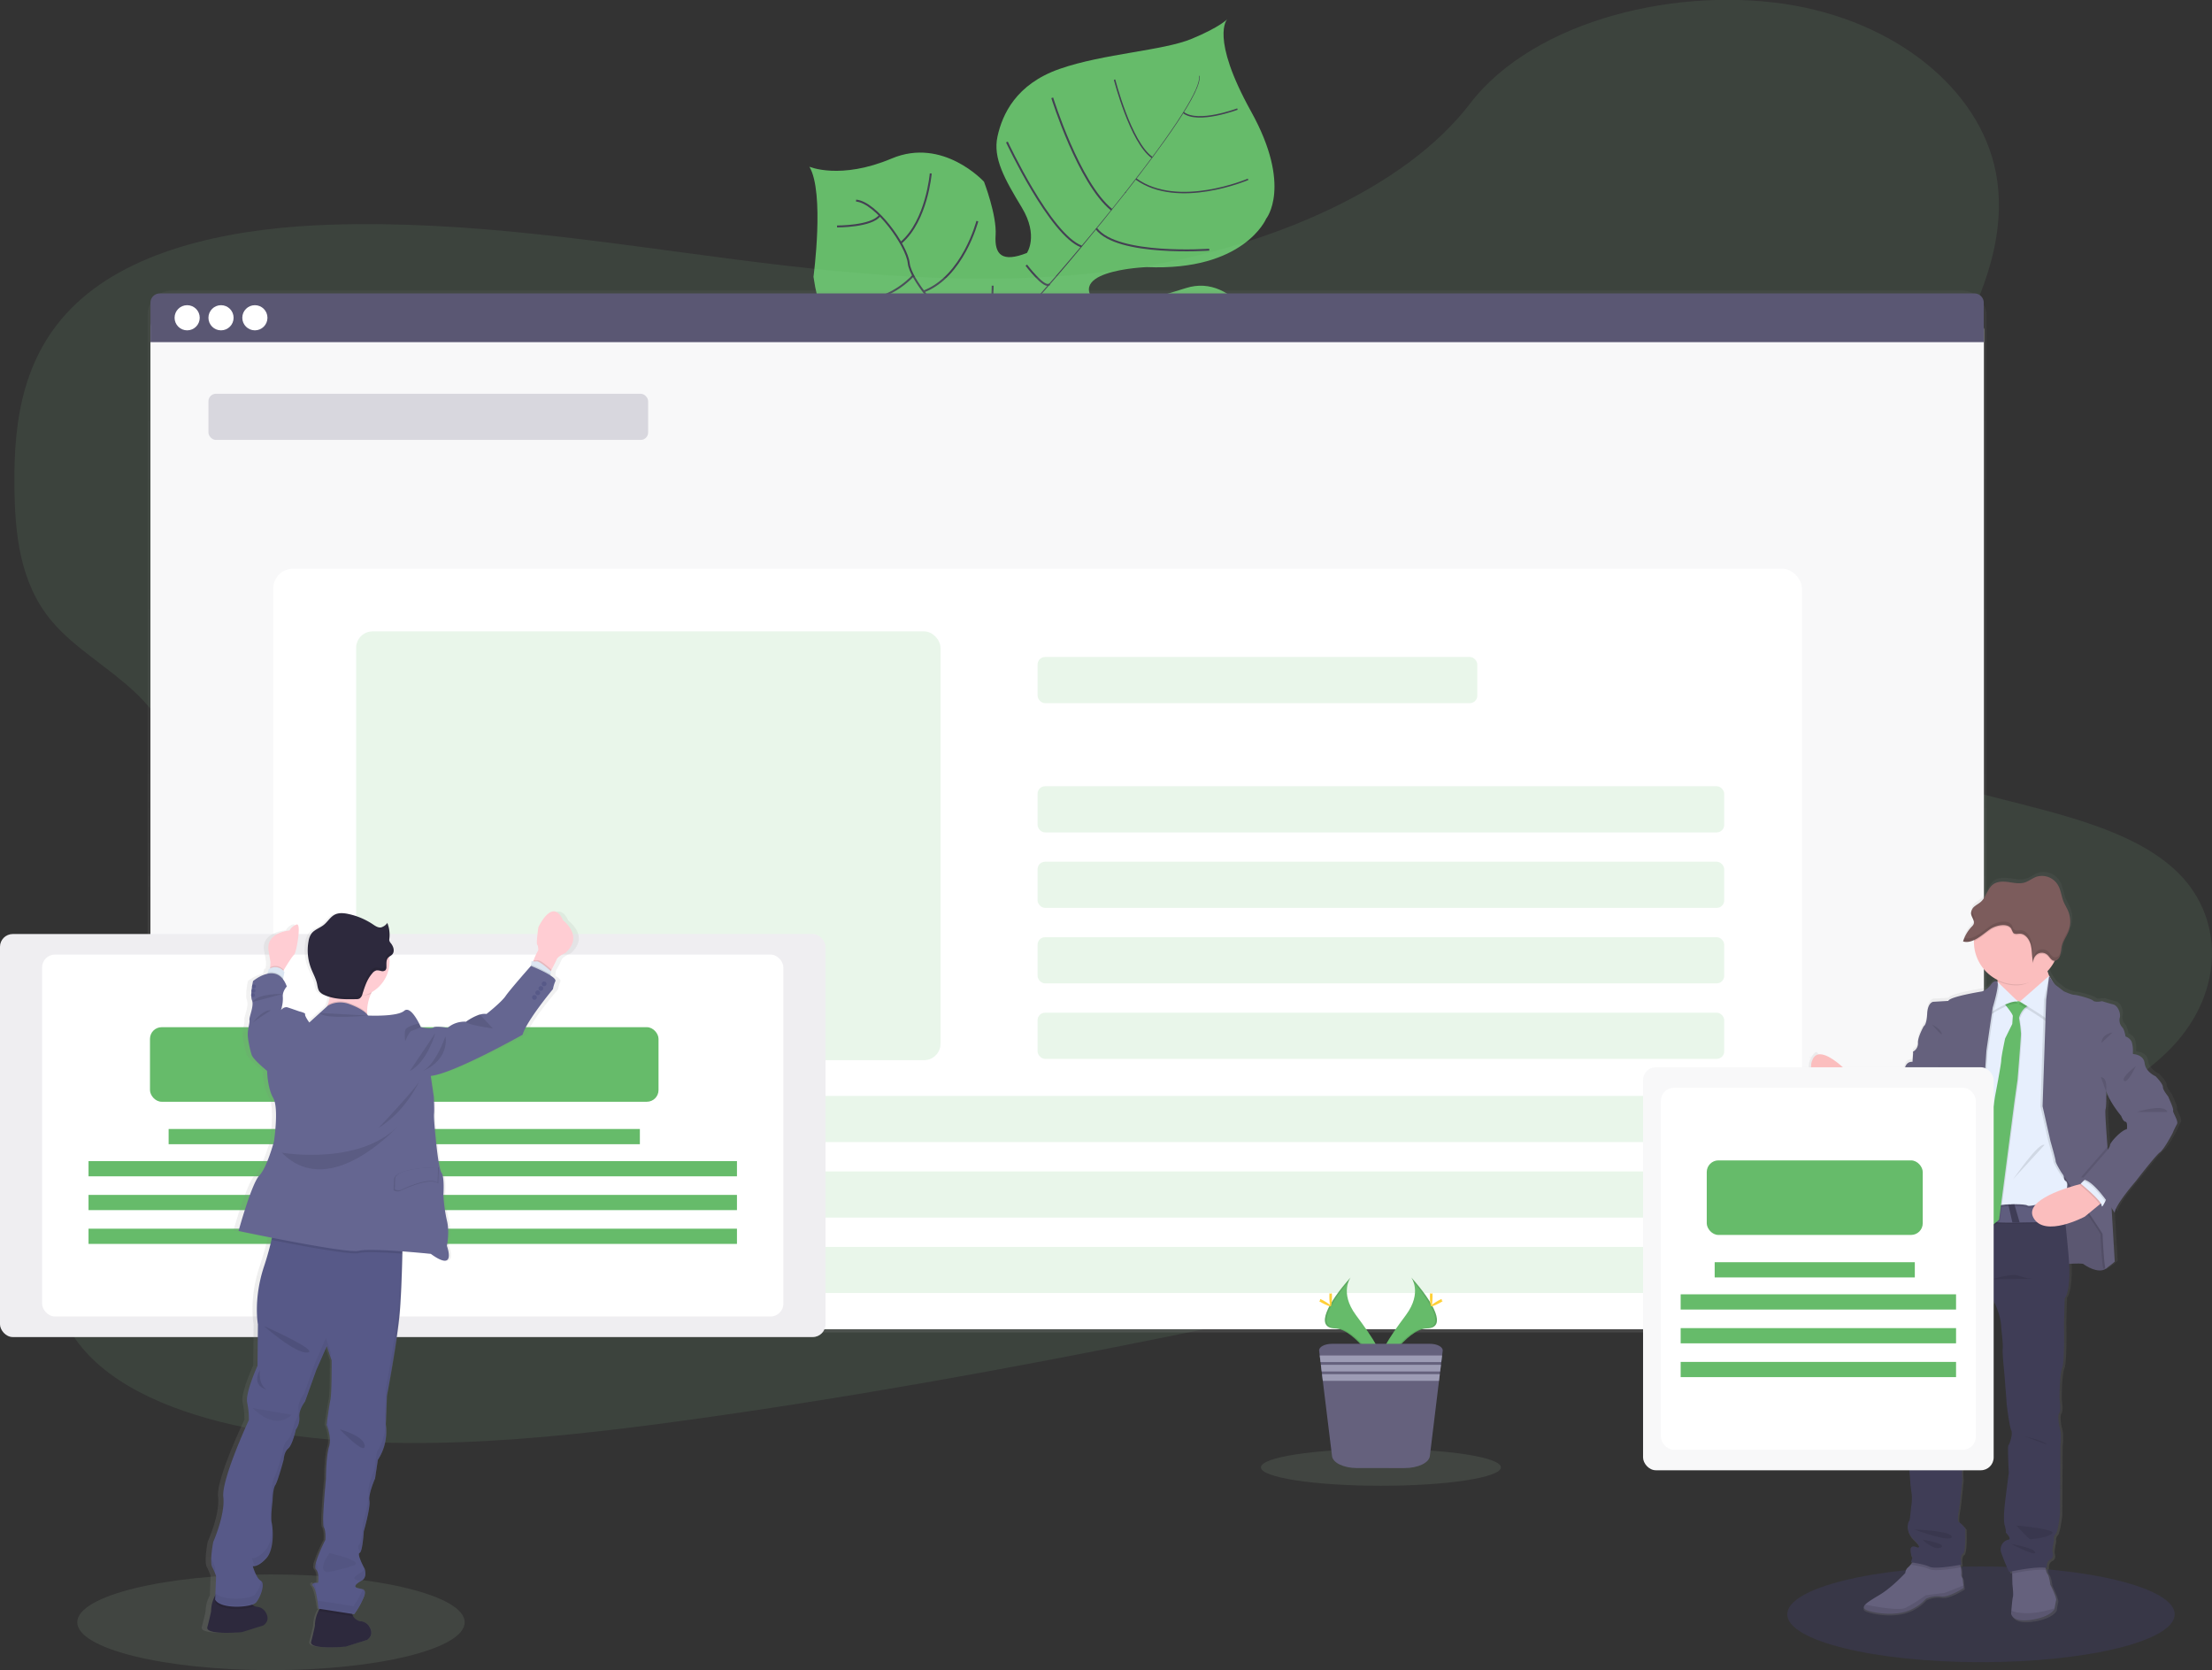 <svg id="c72640af-2824-4ace-a782-4df73f48977c" xmlns="http://www.w3.org/2000/svg" xmlns:xlink="http://www.w3.org/1999/xlink" viewBox="0 0 1143.14 862.91"><rect x="0" y="0" width="1143.14" height="862.91" fill="#333333" stroke="none"/><defs><style>.cls-1{fill:#6c63ff;}.cls-1,.cls-14,.cls-2,.cls-24,.cls-26,.cls-7{opacity:0.1;}.cls-1,.cls-10,.cls-12,.cls-13,.cls-14,.cls-2,.cls-26,.cls-30,.cls-7{isolation:isolate;}.cls-2{fill:#c3e9c5;}.cls-3{fill:#66bb6a;}.cls-4{fill:#444053;}.cls-5,.cls-6{fill:none;stroke:#444053;stroke-miterlimit:10;}.cls-6{stroke-width:0.75px;}.cls-13,.cls-7{fill:#94d598;}.cls-8{fill:url(#Безымянный_градиент);}.cls-9{fill:#fff;}.cls-10,.cls-11,.cls-12,.cls-26{fill:#5a5773;}.cls-10{opacity:0.04;}.cls-12,.cls-13{opacity:0.2;}.cls-15{fill:#ffd037;}.cls-16{fill:#65617d;}.cls-17{fill:#9d9cb5;}.cls-18{fill:url(#Безымянный_градиент_2);}.cls-19{fill:#fbbebe;}.cls-20{fill:#e7effd;}.cls-21{fill:#3f3d56;}.cls-22{fill:#5f5d7e;}.cls-23{fill:#7c5c5c;}.cls-25{fill:#e6e8ec;}.cls-27{fill:url(#Безымянный_градиент_3);}.cls-28{fill:#2d293d;}.cls-29{fill:#575988;}.cls-30,.cls-31{opacity:0.05;}.cls-32{fill:#ffcdd3;}.cls-33{fill:#dce6f2;}.cls-34{fill:#656691;}</style><linearGradient id="Безымянный_градиент" x1="551.45" y1="173.56" x2="551.45" y2="711.89" gradientTransform="matrix(1, 0, 0, -1, 0, 862)" gradientUnits="userSpaceOnUse"><stop offset="0" stop-color="gray" stop-opacity="0.25"/><stop offset="0.54" stop-color="gray" stop-opacity="0.12"/><stop offset="1" stop-color="gray" stop-opacity="0.1"/></linearGradient><linearGradient id="Безымянный_градиент_2" x1="1059.41" y1="5.36" x2="1059.41" y2="392.96" gradientTransform="matrix(1, 0, 0, -1, -28.43, 843.46)" xlink:href="#Безымянный_градиент"/><linearGradient id="Безымянный_градиент_3" x1="1346.02" y1="-30.02" x2="1346.02" y2="354.33" gradientTransform="matrix(-1, -0.04, 0.04, -1, 1541.35, 875.39)" xlink:href="#Безымянный_градиент"/></defs><title>Монтажная область 12</title><ellipse class="cls-1" cx="1023.75" cy="834.07" rx="100.11" ry="24.73"/><ellipse class="cls-2" cx="140.04" cy="838.19" rx="100.11" ry="24.73"/><path class="cls-3" d="M684.74,232.87s-14.07-5.71-58.81,14.82S575.57,265.6,564,262.46s-18-3.88-30.46-21c0,0-8.76-47.48-17.23-54.84s-44.5,4.19-44.5,4.19S428.63,200.72,420.4,143c0,0,5.84-43.51-2.11-56.86,0,0,16,6.93,42.54-4.25s47.69,12,47.69,12,6.68,17.3,6,27.61,3.53,14.18,16.17,9.2c0,0,6.2-8.83-2.59-23.42S513,81.81,515.5,70.48s9.5-27,32.16-34.9,53.44-9.38,68.22-15.53S634.23,9.9,634.23,9.9,625.12,19,646.57,57.65,654.34,113,654.34,113s-11.4,27.16-61.7,25c0,0-48.47,1.77-22,22.33,0,0,16.93-3.45,42.23-11.49S656.44,174,661,197.12,684.74,232.87,684.74,232.87Z"/><path class="cls-4" d="M619.57,39.21l.27-.07c1.94,7.37-19.73,37-38.24,60.53l-.22-.17C607.51,66.29,621.08,44.88,619.57,39.21Z"/><path class="cls-4" d="M581.77,99l.11.3c-14.79,18.81-33.39,41.25-48.28,57.87-1.42,1.59-2.83,3.25-4.19,4.95l-.42-.35c1.36-1.7,2.78-3.37,4.2-5C548.07,140.21,567,117.81,581.77,99Z"/><path class="cls-4" d="M529.35,161.34l.29.5c-27.1,33.83-28.89,86.36-29,86.82l-5.72-6.6C495,241.6,502.06,195.4,529.35,161.34Z"/><path class="cls-5" d="M653.31,214.52s-32-16.61-56.85-10.65-81-21.06-81-21.06-23.81-9.68-28.59-20.7c0,0-16.33-17.26-17.26-26.2s-16.83-31.4-27.2-32.27"/><path class="cls-5" d="M648.69,230.51S632.57,219.67,634.47,207"/><path class="cls-5" d="M624,244.52s-23-8.36-25.32-41.11"/><path class="cls-5" d="M586.87,253s-22-18.25-14.69-50.13"/><path class="cls-5" d="M542.25,244.08s-14.65-30.71-1.62-50.69"/><path class="cls-5" d="M653.69,194.28s-16.65,5.28-13.08,14"/><path class="cls-5" d="M633.57,164.07s-22.27,7.07-22.8,38.57"/><path class="cls-5" d="M602.57,156.8s-20.26,25-18.77,47.75"/><path class="cls-5" d="M567.05,166.61s-20.13,19.24-17.56,29.95"/><path class="cls-5" d="M554.91,159.81S536,163.2,533.39,157"/><path class="cls-5" d="M530.38,137s9.54,12.63,12,9.8"/><path class="cls-5" d="M624.93,129s-47.58,3.43-58.36-10.89"/><path class="cls-5" d="M520.37,73.37s22.33,47.93,38.54,54"/><path class="cls-5" d="M543.79,50.54s13.72,44.09,30.71,57.85"/><path class="cls-6" d="M645,92.65s-36.19,15.53-57.92-.18"/><path class="cls-6" d="M576,41.14s8.27,32.41,19.41,40.24"/><path class="cls-6" d="M639.49,56.35s-20.33,7.7-27.93,1.8"/><path class="cls-5" d="M513,147.61s0,28.25-7.69,30.26"/><path class="cls-5" d="M450.09,184.21s30.54,2.62,44.63-13.14"/><path class="cls-5" d="M505.08,114.24s-7.39,28.65-27.78,36.37"/><path class="cls-5" d="M431.77,154s21.62,7.52,40.21-11.62"/><path class="cls-5" d="M481,89.61s-2,24.33-15.27,35.72"/><path class="cls-5" d="M432.57,117s17.94.13,22.14-5.72"/><path class="cls-7" d="M592,137.46c-71.4,11.91-142.91,5.5-211.75-3.38s-137.52-20.22-209.07-18c-46,1.44-97.17,10.48-129,38.22C11.53,181,7.15,217.48,7.44,250.48,7.66,275.3,10,301,26.8,321c11.67,13.85,29.51,23.91,43,36.72,47,44.58,33.67,113.64,3.91,172.12-14,27.44-31.11,54.37-40.5,82.5S22.89,670.74,40.57,694c17.54,23.09,51.09,36.39,86,43.52,70.89,14.47,149.57,7,225.67-3.39,168.44-23.11,335-60.49,501.08-97.8,61.47-13.8,123.21-27.68,182.35-48,32.84-11.26,66.25-25.43,87.28-47.84,26.69-28.45,26.93-67.72.56-91.54-44.24-40-143.21-32.48-177.6-78-18.94-25-11.23-58.62,3.24-88.17,31-63.4,91.75-125.65,83-189.36-6-43.76-48.38-80.4-104.68-90.53C868.47-7.69,793.06,10,759.69,53.54,725.33,98.46,655,127,592,137.46Z"/><rect class="cls-8" x="76.29" y="150.11" width="950.33" height="538.33" rx="12.49" ry="12.49"/><rect class="cls-9" x="77.8" y="157.68" width="947.42" height="528.97" rx="12.49" ry="12.49"/><rect class="cls-9" x="77.8" y="157.68" width="947.42" height="528.97" rx="12.49" ry="12.49"/><rect class="cls-10" x="77.8" y="157.68" width="947.42" height="528.97" rx="12.49" ry="12.49"/><path class="cls-11" d="M1020.41,151.61H82.57a4.81,4.81,0,0,0-4.81,4.81v20.34h947.42v-20.3a4.81,4.81,0,0,0-4.77-4.85Z"/><g id="_83eb5f8b-b68b-4721-b047-6100bc74156f" data-name="83eb5f8b-b68b-4721-b047-6100bc74156f"><circle class="cls-9" cx="96.72" cy="164.18" r="6.5"/><circle class="cls-9" cx="114.22" cy="164.18" r="6.5"/><circle class="cls-9" cx="131.72" cy="164.18" r="6.5"/></g><rect class="cls-9" x="141.22" y="293.86" width="790" height="392.78" rx="10.19" ry="10.19"/><rect class="cls-12" x="107.72" y="203.45" width="227.24" height="23.85" rx="3.86" ry="3.86"/><rect class="cls-13" x="536.22" y="339.45" width="227.24" height="23.85" rx="3.86" ry="3.86"/><rect class="cls-13" x="536.22" y="406.23" width="354.83" height="23.85" rx="3.86" ry="3.86"/><rect class="cls-13" x="536.22" y="445.23" width="354.83" height="23.85" rx="3.86" ry="3.86"/><rect class="cls-13" x="536.22" y="484.23" width="354.83" height="23.85" rx="3.86" ry="3.86"/><rect class="cls-13" x="536.22" y="523.23" width="354.83" height="23.85" rx="3.86" ry="3.86"/><rect class="cls-13" x="184.05" y="566.23" width="707" height="23.85" rx="3.86" ry="3.86"/><rect class="cls-13" x="184.05" y="605.23" width="707" height="23.85" rx="3.86" ry="3.86"/><rect class="cls-13" x="184.05" y="644.23" width="707" height="23.85" rx="3.86" ry="3.86"/><path class="cls-3" d="M729.3,660s5.93,7.75-2.74,19.46-15.81,21.59-12.92,28.89c0,0,13.07-21.74,23.72-22S741,673.07,729.3,660Z"/><path class="cls-14" d="M729.3,660a9.68,9.68,0,0,1,1.21,2.43c10.39,12.2,15.92,23.59,5.94,23.87-9.3.27-20.46,16.9-23.13,21.09a7.26,7.26,0,0,0,.32,1s13.07-21.74,23.72-22S741,673.07,729.3,660Z"/><path class="cls-15" d="M740.32,669.88c0,2.73-.3,4.94-.68,4.94s-.68-2.21-.68-4.94.38-1.44.76-1.44S740.32,667.15,740.32,669.88Z"/><path class="cls-15" d="M744.11,673.14c-2.4,1.3-4.49,2.09-4.67,1.76s1.62-1.66,4-3,1.45-.36,1.63,0S746.5,671.83,744.11,673.14Z"/><path class="cls-3" d="M698,660s-5.93,7.75,2.73,19.46,15.82,21.59,12.93,28.89c0,0-13.08-21.74-23.72-22S686.27,673.07,698,660Z"/><path class="cls-14" d="M698,660a9.72,9.72,0,0,0-1.22,2.43c-10.38,12.2-15.91,23.59-5.93,23.87,9.3.27,20.45,16.9,23.12,21.09a7.21,7.21,0,0,1-.31,1s-13.08-21.74-23.72-22S686.27,673.07,698,660Z"/><path class="cls-15" d="M687,669.88c0,2.73.31,4.94.69,4.94s.68-2.21.68-4.94-.38-1.42-.75-1.42S687,667.15,687,669.88Z"/><path class="cls-15" d="M683.17,673.14c2.4,1.3,4.49,2.09,4.67,1.76s-1.62-1.66-4-3-1.45-.36-1.63,0S680.77,671.83,683.17,673.14Z"/><ellipse class="cls-2" cx="713.64" cy="758.15" rx="62" ry="9.51"/><path class="cls-16" d="M745.57,697.9l-.3,2.42-.41,3.42-.18,1.43-.41,3.42-.18,1.43-.42,3.41-4.74,38.9c-.43,3.47-6.1,6.18-13,6.18H701.31c-6.85,0-12.51-2.71-12.93-6.18l-4.76-38.87-.41-3.41-.18-1.43-.42-3.42-.17-1.43-.42-3.42-.3-2.42c-.23-2,2.84-3.62,6.71-3.62h50.42C742.72,694.28,745.79,695.93,745.57,697.9Z"/><polygon class="cls-17" points="745.25 700.32 744.84 703.74 682.44 703.74 682.02 700.32 745.25 700.32"/><polygon class="cls-17" points="744.66 705.16 744.25 708.58 683.03 708.58 682.61 705.16 744.66 705.16"/><polygon class="cls-17" points="744.07 710.01 743.65 713.43 683.62 713.43 683.21 710.01 744.07 710.01"/><rect class="cls-13" x="184.05" y="326.22" width="302" height="221.54" rx="8.5" ry="8.5"/><path class="cls-18" d="M1125.05,572.61c.38-1-2.44-6.72-2.44-7s-2.91-3.45-2.91-5.22-3.85-5.6-3.85-5.6-5.17-2.14-5.73-6.81-6.19-4.75-6.2-4.75h0v-1.07a14.82,14.82,0,0,0-.69-5.45A5.49,5.49,0,0,0,1100,534s-.57-3.64-1.69-4.76a5.35,5.35,0,0,1-1.32-5c.57-1.76-.75-6.24-3.47-6.9s-5.83-1.68-5.83-1.68l-.75.13-.37-.13a15,15,0,0,1-2,.25,2.47,2.47,0,0,1-1.59-.52c-.94-1-8.55-3-10-3s-5.45-1.87-5.45-1.87-2.82-2.14-4-3.08-3.23-4.35-3.54-4.87v-.07h0a17.3,17.3,0,0,1-.85-2.45h0a22,22,0,0,0,3.49-4.81c.1-.18.19-.36.28-.55a2.1,2.1,0,0,0,.61-.09l.25-.1a4,4,0,0,0,2-2.38h0a6.32,6.32,0,0,0,.18-.62v-.21l.09-.42v-.24l.06-.42V490a1.39,1.39,0,0,1,.07-.53h0a19.27,19.27,0,0,1,.29-2h0c.56-2.53,2.09-4.67,3.16-7h0c.15-.33.3-.67.43-1s.26-.75.37-1.13l.09-.35c.07-.28.13-.56.19-.84s0-.25.07-.38q.09-.57.15-1.17a14.39,14.39,0,0,0-1-6.55c-.7-1.75-1.75-3.33-2.46-5.08-1.08-2.65-1.37-5.66-2.68-8.19a9.75,9.75,0,0,0-11.7-4.76c-2,.76-3.82,2.23-5.89,2.89-2.78.89-5.74.22-8.62-.17s-6-.44-8.36,1.44c-2.66,2.16-3.38,6.22-5.88,8.59-1,1-2.35,1.63-3.46,2.55a5.71,5.71,0,0,0-1.74,2.38l-.06.19a1.14,1.14,0,0,0-.06.25,2.74,2.74,0,0,0,0,.28v.19a2.09,2.09,0,0,0,0,.5h0a3.81,3.81,0,0,0,.07.47v.13a1.17,1.17,0,0,0,.12.39c0,.13,0,.05,0,.07s.11.29.17.43l.09.21a.17.17,0,0,0,.08.17,12,12,0,0,1,.87,2.17,2.41,2.41,0,0,1-.09,1.43,4.25,4.25,0,0,1-1,1.37,19.31,19.31,0,0,0-4.24,6.79q-.17.44-.3.87h.13a5.68,5.68,0,0,0,.82.17h.47a7.29,7.29,0,0,0,1.92-.14l.48-.12a10.8,10.8,0,0,0,1.9-.69v.89a22.18,22.18,0,0,0,12.33,19.84,4.11,4.11,0,0,0,.08.6l.06.51-.25-.24s-1.69-.84-3.29,1.58a10.58,10.58,0,0,1-4.6,3.55s-17.1,2.7-17.76,4.94l-8,.47s-2.82.37-3.1,6.25-1.78,6.43-1.78,6.43-3.29,5.79-3,8.77a4.89,4.89,0,0,1-2.54,4.48l-.37,5.32s-3.1-.47-4,3.17a12.65,12.65,0,0,1-2.34,5.31s-5.17,4.3-5.45,7.93l-3.2,2s-7.42-1.68-9.11-4.66c0,0-.2-.2-.52-.49v-.07h0c-1.11-1-3.46-3.24-3.1-2.73a2.28,2.28,0,0,1,.15,1.5l-.55-.61-1.48-1.64s-12-11.24-19-12.13h0c-.09-.18-.55-2-1.75-.85a9.8,9.8,0,0,0-.59,13.85c.17.18.34.35.52.52l11.24,10.49.29.21,2.41,3.1a28.16,28.16,0,0,0-1,2.78V575l-.18.54a1.21,1.21,0,0,0-.05.18c-.06.18-.11.35-.16.52l-.09.3v.18c-.27.94-.44,1.66-.52,2.06l-.63-.2.61.27v.29l.58.25c3.29,1.43,19.71,8.64,20.55,9.73s7.14,4.76,12.78,1.77,6.85-7.55,6.85-7.55,5.45-7.56,5.64-8.68,4.41-2.42,4.41-2.42.38,12.49-1.78,17.07-6.2,24.81-6.2,24.81a2.68,2.68,0,0,1,.8,0l-.24,1.17a2.8,2.8,0,0,1,1,0c-.3,2.3-2,13-2,13s-.56,4.85-1.5,6.53-1,10.45-1,10.45l-1.51,6.34s.2.44.57,1.09h0a16.19,16.19,0,0,0,4.32,5.59,11.18,11.18,0,0,1-.76,2.9,10.26,10.26,0,0,0-.75,4.48s-1.59,7.18-1.41,9.23-1,7.09-1,7.09l-1.69,16.23s-1.12,14.08-.56,17.91a34.36,34.36,0,0,1-.38,9s1.13,11.1.85,12.31-1.69,6.44-.85,9.33.38,10.82.38,10.82.56,10.45,1.22,13.81a23.67,23.67,0,0,1-.19,7.65s-.66,7.18-.94,7.18-2.72,4.94,2.25,9.79,1.89,4.1,1.89,4.1-4-2-3.48,2.06c.44,3.81,1.06,2.82,1.12,2.71l-.94,3.07.66.09-.54.65a13.84,13.84,0,0,1-1.9,2,4.08,4.08,0,0,0-1.22,2.7s-6.95,7.56-13.43,11.38c-3.41,2-6.35,3.71-7.63,5.13-1.16,1.26-1,2.28,1.43,3.08,5.07,1.68,14,2.52,20.38.37a23.87,23.87,0,0,0,10-6.43,14.15,14.15,0,0,1,8-1.31c4,.75,11.84-4.38,11.84-4.38l-.15-1.32-.41-3.82a3,3,0,0,1-.66-2.32,11.88,11.88,0,0,0-.33-3.36c-.07-.37-.14-.74-.21-1.08l.72-.14s-.93-4.75.76-5.69,1.21-13.15,1.21-13.15-2.15-2.8-3.28-3.26-.1-6.26.1-7,1.69-15.21,1.69-15.21-.57-4.56.18-6.52-.94-9.52-.94-9.52a1.74,1.74,0,0,1,.47-2c1-1.12.66-11.1.66-11.1s-.09-5-.09-6.35a22.52,22.52,0,0,1,2.16-7.64c1-1.58.37-6.53.37-6.53h0l.06-.37a1.39,1.39,0,0,1,.08-.53l.08-.5a72.43,72.43,0,0,1,1.84-8.1c1.22-3.91,2.63-10.81,2.63-10.81l8.73-22.78.1-.27s4,7.46,4,14.37c0,0,1,8.3.76,10.54s.65,12.77.65,12.77,1.22,15.11,1.22,15.76,1.51,12.31,2.45,14.09-.94,7.18-1.51,7.74.19,14.27.19,14.27-1.41,10.82-1.69,13.06-1.41,10.82-.47,14.18.56,3.82.56,3.82,3.39,3.46,1.41,3.74a5.13,5.13,0,0,0-3.76,6.8,90.72,90.72,0,0,0,4.14,10l1.56-.33v1.11l.11,5.56s.66,5.31.28,6.53c-.27.88-.65,5.06-.83,7.25-.07.8-.11,1.33-.11,1.33s0,4.94,10.43,3.45,12.3-5.6,12.3-5.6l.08-.51c.15-.94.49-2.94.77-4.06.37-1.49-3-8.21-3-8.21s-.56-4.57-1.5-5.59a5.13,5.13,0,0,1-.76-2c-.08-.38-.16-.77-.22-1.15.24,0,.47.07.7.12,0,0-.57-3.26,1.6-4.29s1.59-3.17,1.31-4.1.84-6.16.84-6.16a3,3,0,0,1,.75-3c1.32-1.31,2.35-10.45,2.35-10.45l.19-35.26s.66-6.25-.09-8.77-1.5-7.37-.47-8.68.09-7.36.09-7.36,0-12.78,1.41-16,.94-23.23.94-23.23l.37-13.15s3.07-2.9,2.35-18c3.27-.21,7-.33,7.52.13,1,.84,7.7,5.13,11.65,2.42a51.46,51.46,0,0,0,4.69-3.63l-1.66-28,1.66,2.59c0-3.91,11.09-16.6,11.09-16.6s10.33-13.34,12.58-14.92,6.67-10,6.67-10a40,40,0,0,1,2.26-4.66C1128.06,578.11,1124.68,573.63,1125.05,572.61Zm-24.23,9.79c-2.82.28-8.74,6.72-8.83,8.12a5.79,5.79,0,0,1-1.25,2.5c0-.56-.09-1.13-.14-1.71-.66-8.25-1.38-18.29-1-19.26.56-1.68.37-9.24.37-9.24h0l.11-.15c1.89,5.86,7.77,12.76,7.77,12.76s1,3,2.26,3.07S1100.82,582.4,1100.82,582.4Z"/><path class="cls-16" d="M950.22,580.27s3.43-18,14.44-18l8.06,16.57-5.37,3.7S955.68,582.86,950.22,580.27Z"/><path class="cls-14" d="M972.72,578.79l-5.37,3.7s-8.21.26-14.08-1.18a16.25,16.25,0,0,1-3-1l.06-.29V580a40.13,40.13,0,0,1,2.08-6.6c.34-.81.72-1.64,1.14-2.47,1.61-3.1,3.88-6.15,7-7.65a9.39,9.39,0,0,1,3.67-1h.49l.18.37,2.72,5.6Z"/><path class="cls-16" d="M1064.18,653.4s11.57-1.11,12.59-.27,7.59,5.09,11.47,2.4,1.3-12,1.3-12.4-.37-13.61-.37-13.61l-6.94-9.35-8.7-16.38L1055.75,602l.46,26-.09,13.33Z"/><path class="cls-14" d="M1064.18,653.4s11.57-1.11,12.59-.27,7.59,5.09,11.47,2.4,1.3-12,1.3-12.4-.37-13.61-.37-13.61l-6.94-9.35-8.7-16.38L1055.75,602l.46,26-.09,13.33Z"/><path class="cls-19" d="M962.35,561.76s-.93,11.29-8,11.48c0,0-2-1.2-4.68-3.21-6.18-4.63-16-13.52-13.28-21.79,3.89-11.85,22.77,10,22.77,10l1.46,1.63Z"/><path class="cls-14" d="M962.35,561.76s-.93,11.29-8,11.48c0,0-2-1.2-4.68-3.21l-.6-.77a9.29,9.29,0,0,0,3.86,1,5.23,5.23,0,0,0,5-3.17,38.36,38.36,0,0,0,2-4.49,13.91,13.91,0,0,0,.71-2.77Z"/><path class="cls-20" d="M959.29,582.22l-1.58-2-5.33-6.86-2.71-3.51a9.21,9.21,0,0,0,3.85,1,5.18,5.18,0,0,0,5-3.17,40.44,40.44,0,0,0,2-4.48c.88-2.5.86-3.78.55-4.22a24.7,24.7,0,0,1,3.06,2.72h0l.51.48.19.38,2.79,5.4a.89.89,0,0,1,0,.23C967.77,569.89,968.67,580.68,959.29,582.22Z"/><path class="cls-16" d="M1014.75,820.46s-7.78,5.1-11.67,4.35a14,14,0,0,0-7.87,1.3,23.28,23.28,0,0,1-9.81,6.39c-6.3,2.13-15.09,1.29-20.09-.37-2.36-.79-2.55-1.81-1.41-3.06s4.16-3.09,7.52-5.09c6.39-3.8,13.24-11.29,13.24-11.29a4,4,0,0,1,1.2-2.69,13.63,13.63,0,0,0,1.87-2c1-1.17,1.93-2.4,1.93-2.4l22.91.86s.39,1.65.7,3.34a12,12,0,0,1,.32,3.33,3,3,0,0,0,.65,2.31l.41,3.78Z"/><path class="cls-16" d="M1062.57,826.88c-.27,1.11-.61,3.09-.76,4a1.69,1.69,0,0,1-.07.51s-1.85,4.07-12.13,5.55-10.27-3.42-10.27-3.42l.1-1.33c.18-2.16.55-6.31.82-7.19.37-1.2-.27-6.48-.27-6.48l-.11-5.52-.08-3.83,17-1.76a32.34,32.34,0,0,0,.55,3.79,5,5,0,0,0,.75,2c.92,1,1.48,5.55,1.48,5.55S1063,825.4,1062.57,826.88Z"/><path class="cls-14" d="M1012.57,806.46s.39,1.65.7,3.34c-2.47.45-13.27,2.32-16,1-3.06-1.48-9.63-2.31-9.63-2.31l.11-.38c1-1.17,1.93-2.4,1.93-2.4Z"/><path class="cls-14" d="M1057.41,811.23c-4.31-.73-13.78,1-17.5,1.8l-.08-3.83,17-1.76A32.42,32.42,0,0,0,1057.41,811.23Z"/><path class="cls-21" d="M1067,670.9l-.36,13s.46,19.9-.93,23-1.39,15.83-1.39,15.83.93,6-.09,7.31-.28,6.11.46,8.61.09,8.7.09,8.7l-.18,35s-1,9.07-2.32,10.37a3,3,0,0,0-.74,3s-1.11,5.18-.83,6.11.83,3-1.29,4.07-1.58,4.26-1.58,4.26c-5.09-1.21-19.53,2-19.53,2a89,89,0,0,1-4.08-9.91,5.12,5.12,0,0,1,3.07-6.57,4.71,4.71,0,0,1,.64-.19c1.94-.27-1.39-3.7-1.39-3.7s.37-.46-.56-3.8.19-11.85.47-14.07,1.66-13,1.66-13-.74-13.61-.18-14.16,2.4-5.93,1.48-7.68-2.41-13.33-2.41-14-1.2-15.65-1.2-15.65-1.11-10.46-.83-12.68-.75-10.46-.75-10.46c0-6.85-4-14.26-4-14.26l-.1.27-8.6,22.76s-1.39,6.85-2.59,10.74a70.62,70.62,0,0,0-1.81,8l-.08.5-.08.52-.06.37h0s.64,4.9-.38,6.48a23.11,23.11,0,0,0-2.12,7.59c0,1.3.09,6.3.09,6.3s.37,9.9-.65,11a1.74,1.74,0,0,0-.46,2s1.66,7.5.92,9.44-.18,6.48-.18,6.48-1.48,14.35-1.67,15.09-1.2,6.48-.09,6.94,3.24,3.24,3.24,3.24.46,12.13-1.2,13-.75,5.65-.75,5.65-13.42,2.59-16.47,1.11-9.63-2.31-9.63-2.31l.92-3c-.06.11-.67,1.1-1.1-2.69-.47-4,3.42-2,3.42-2s3.06.74-1.85-4.07-2.5-9.72-2.22-9.72.92-7.13.92-7.13a23.58,23.58,0,0,0,.19-7.59c-.65-3.33-1.2-13.7-1.2-13.7s.46-7.87-.38-10.74.56-8,.84-9.26-.84-12.22-.84-12.22a34.36,34.36,0,0,0,.38-9c-.56-3.8.55-17.78.55-17.78l1.67-16.1s1.2-5,1-7,1.39-9.16,1.39-9.16a10.12,10.12,0,0,1,.74-4.45c.93-1.85,1.3-8,1.3-8l8.89-20.36,4.35-18,58.78-.56s.21,1.56.57,4.39.86,7,1.42,12.19c.51,4.7,1.07,10.23,1.62,16.38C1070.75,667.38,1067,670.9,1067,670.9Z"/><path class="cls-19" d="M1061.57,508.81l-13.69,14.65s-17.58-7-15.73-9.45c.71-.93.6-3.87.19-7.11-.65-5.13-2-11-2-11s30.73-5,28.13.18a8.53,8.53,0,0,0-.19,6.15A23.33,23.33,0,0,0,1061.57,508.81Z"/><path class="cls-14" d="M1058.43,496c-.94,1.9-1.39,2.08-.8,4.12-4,4.31-9.13,9-15.49,9a21.92,21.92,0,0,1-9.8-2.3c-.65-5.13-2-11-2-11S1061,490.85,1058.43,496Z"/><path class="cls-19" d="M1064.18,486.59a22,22,0,0,1-44.07,0v-.32a22,22,0,0,1,44.06.32h0Z"/><path class="cls-14" d="M1067.37,631.94c-2.92,0-12.64.1-23.5.28h-.13l-3.59.06H1040c-12.88.2-25.57-2.31-30.67-1.84-10.83,1,3.89-10,3.89-10a91,91,0,0,0,24.67,2.49l3.12-.16c9.84-.56,19.73-1.48,24.9-3C1066.31,622.61,1066.81,626.77,1067.37,631.94Z"/><path class="cls-22" d="M1067.37,631.38c-2.92,0-12.64.11-23.5.28h-.13l-3.59.06H1040c-12.88.21-25.57-2.31-30.67-1.83-10.83,1,3.89-10,3.89-10a90.25,90.25,0,0,0,24.67,2.49l3.12-.16c9.84-.55,19.73-1.48,24.9-3C1066.31,622.05,1066.81,626.21,1067.37,631.38Z"/><path class="cls-14" d="M1036.22,514.92l-17,8-13.15,101.64s7.78-3.52,12.22-1.3,18.14.19,18.14.19,10-.56,11.48.56,18.89-4.63,18.89-4.63,3.15-7,.74-8.15.74-12,.74-12l-1.48-73.32-3-9.44-8-4.82-8.14,6.48-3.89.56Z"/><path class="cls-20" d="M1036.22,513.81l-17,8L1006,623.46s7.78-3.52,12.22-1.3,18.14.19,18.14.19,10-.56,11.48.55,18.89-4.62,18.89-4.62,3.15-7,.74-8.15.74-12,.74-12l-1.48-73.32-3-9.44-8-4.82-8.14,6.48-3.89.56Z"/><path class="cls-14" d="M1035.94,518.53s4.91,5.83,4.82,7-.28,4.08-.28,4.08l-3.7,7.49s-2,9.35-2,11.3-3.24,18.79-3.24,18.79l-4,25.95-4.91,34,5,8.61,5.93-5,7.87-60.54,1.66-11.94s1.76-21.48,1.76-23.7a75,75,0,0,0-1-8.05s1.21-5.56,6.21-6.85-.38-.28-.38-.28l-2.86-2.31-2.5,1S1037.42,515.94,1035.94,518.53Z"/><path class="cls-3" d="M1035.39,518s4.9,5.83,4.81,7-.28,4.07-.28,4.07l-3.7,7.5s-2,9.35-2,11.29-3.24,18.79-3.24,18.79l-3.88,25.92-4.91,34,5,8.61,5.92-5,7.87-60.54,1.67-11.94s1.76-21.48,1.76-23.7a75.49,75.49,0,0,0-1-8.06s1.2-5.55,6.2-6.85-.37-.27-.37-.27l-2.87-2.32-2.5,1S1036.87,515.38,1035.39,518Z"/><path class="cls-14" d="M1032.15,508.25s-.74.56-.93,4.26-2.78,12-2.78,12,9.63-6.66,14.44-5.92Z"/><path class="cls-20" d="M1032.15,507.14s-.74.56-.93,4.26-2.78,12-2.78,12,9.63-6.66,14.44-5.92Z"/><path class="cls-14" d="M1058.44,505.29l-15.18,13.33s12.77,7.59,14.44,9.44,3.33-18.14,3.33-18.14Z"/><path class="cls-20" d="M1059,504.18l-15.18,13.33s12.78,7.59,14.44,9.44,3.33-18.14,3.33-18.14Z"/><path class="cls-14" d="M1032.7,508.25s-1.66-.83-3.24,1.58a10.45,10.45,0,0,1-4.53,3.51s-16.85,2.69-17.5,4.91l-7.87.46s-2.78.37-3,6.21-1.76,6.38-1.76,6.38-3.24,5.74-3,8.7a4.86,4.86,0,0,1-2.5,4.45l11.57,30.08s.37,12.41-1.76,16.94S993,616.1,993,616.1s1.67-.37,1.57.74-2,13.24-2,13.24-.56,4.81-1.48,6.48-1,10.36-1,10.36l-1.48,6.3s3.51,7.87,8.88,6.76,15.08-22.13,15.08-22.13l6.2-22.68,4.82-22.4,1.39-15.18L1027.2,544l3.24-22.21S1034,509.83,1032.7,508.25Z"/><path class="cls-16" d="M1032.15,507.14s-1.67-.83-3.24,1.58a10.53,10.53,0,0,1-4.54,3.51s-16.85,2.69-17.5,4.91l-7.86.46s-2.78.37-3.06,6.2-1.76,6.39-1.76,6.39-3.24,5.74-3,8.7a4.84,4.84,0,0,1-2.5,4.45l11.61,30.12s.37,12.41-1.76,16.94S992.43,615,992.43,615s1.67-.37,1.58.74S992,629,992,629s-.55,4.82-1.48,6.48-1,10.37-1,10.37l-1.48,6.3s3.52,7.87,8.89,6.75S1012,636.78,1012,636.78l6.2-22.68,4.81-22.4,1.33-15.24,2.22-33.61,3.24-22.21S1033.44,508.72,1032.15,507.14Z"/><path class="cls-14" d="M972.72,578.79l-5.37,3.7s-8.21.26-14.08-1.18l-3-1.33-.6-.26.62.2a12.26,12.26,0,0,0,7.41.26c7.6-2.56,6.76-15.1,6.46-17.94a2.62,2.62,0,0,0-.06-.54h0v.07a5.48,5.48,0,0,0,.35.49l.34.36h0l2.78,5.34a.89.89,0,0,1,0,.23Z"/><path class="cls-16" d="M991.32,542.6l-2.59.74-.37,5.27s-3-.46-3.89,3.15a12.84,12.84,0,0,1-2.31,5.28s-5.09,4.26-5.37,7.87l-3.15,1.94s-7.31-1.67-9-4.63c0,0,3.34,23.88-14.44,18,0,0,19.9,8.7,20.83,9.91s7,4.72,12.59,1.76,6.76-7.5,6.76-7.5,5.37-7.5,5.55-8.61,4.35-2.41,4.35-2.41l8-19.25Z"/><path class="cls-14" d="M1056.31,516.4l2.68-12.22s1.21,4,2.41,4.91l4,3s4,1.85,5.37,1.85,8.89,2,9.81,3,4.63.28,4.63.28,3,1,5.74,1.67,4,5.09,3.42,6.85a5.36,5.36,0,0,0,1.3,5c1.11,1.11,1.67,4.72,1.67,4.72a5.41,5.41,0,0,1,3.14,2.68c.93,2,.65,6.48.65,6.48l-13.79,19.44s.18,7.5-.37,9.17,1.94,30,1.94,30l2.87,48.69a50.43,50.43,0,0,1-4.63,3.61c-.83.37-1.66-17.22-1.66-17.86s-21.39-32-21.39-32-2.87-4.63-2.87-5.65-2.68-10.37-2.68-10.37l-4.07-18Z"/><path class="cls-16" d="M1102.26,543.57v1.06l-13.78,19.42h0s.19,7.5-.37,9.17c-.32,1,.38,10.93,1,19.11.47,5.9.9,10.88.9,10.88l1.22,20.65,1.65,28a50.43,50.43,0,0,1-4.63,3.61c-.83.37-1.66-17.22-1.66-17.87s-21.39-32-21.39-32-2.87-4.63-2.87-5.65-2.68-10.37-2.68-10.37l-4.07-18,1.85-55.17,1.57-12.22s2.32,4,3.52,4.9l4,3.06s4,1.85,5.37,1.85,8.89,2,9.81,3,4.63.28,4.63.28,3.06,1,5.74,1.67,4,5.09,3.42,6.85a5.36,5.36,0,0,0,1.3,5c1.11,1.11,1.67,4.72,1.67,4.72a5.41,5.41,0,0,1,3.14,2.68A15,15,0,0,1,1102.26,543.57Z"/><path class="cls-14" d="M989.1,790.22c.46,0,19.9.74,19.53,3.89S989.1,790.22,989.1,790.22Z"/><path class="cls-14" d="M993.45,795.46s13,2.13,9.63,4.07S993.45,795.46,993.45,795.46Z"/><path class="cls-14" d="M1042,788.19s21.66,1.85,18.42,4.25-10.92,2.78-11.29,2.87S1042,788.19,1042,788.19Z"/><path class="cls-14" d="M1039.37,797.72s12,2,12.4,4.35S1039.37,797.72,1039.37,797.72Z"/><path class="cls-14" d="M1046,742s11,2.59,11.67,4.35Z"/><path class="cls-14" d="M1003.57,750s-5.74,1.67-.18,5S1003.57,750,1003.57,750Z"/><path class="cls-14" d="M1029,661c.65,0,10.74-3.33,14.26-1.85a23.45,23.45,0,0,0,7.86,1.48Z"/><path class="cls-14" d="M1030.3,671.54l-.1.92-8.63,22.6s-1.39,6.85-2.59,10.74a70.62,70.62,0,0,0-1.81,8l7.64-47.37Z"/><path class="cls-21" d="M1043.74,631.66l-3.59.06H1040l-2.11-9.33,3.12-.17Z"/><path class="cls-19" d="M1087.41,620.36l-2.3,1.9-7.7,6.33s-20.82,11.11-26.56.56c-5.06-9.3,18.55-15.94,24.24-17.39l1.21-.29Z"/><path class="cls-14" d="M998.45,529.36s4.07,1.85,5,4.44S998.45,529.36,998.45,529.36Z"/><path class="cls-14" d="M985.86,557.13s-5.92,7.22-3.52,10S985.86,557.13,985.86,557.13Z"/><path class="cls-14" d="M1091.76,533.46s-5.55.56-5.74,5.37Z"/><path class="cls-14" d="M1040.29,609.34c.56-.56,13.33-19.44,16.3-17.77Z"/><path class="cls-14" d="M1064.18,486.59a22.07,22.07,0,0,1-2.61,10.4h-.16c-1.4-.3-2.13-1.92-3.19-2.94a4.34,4.34,0,0,0-5-.7,5.09,5.09,0,0,0-2.46,4.75c-.7-3-.48-6.12-1.17-9.09s-2.76-6-5.6-6c-1.22,0-2.65.45-3.53-.47a8.76,8.76,0,0,1-1-2.09c-2-3.29-8.2-1.63-10.72.06s-5.45,4.37-8.58,5.81a22,22,0,0,1,44.06.32Z"/><path class="cls-23" d="M1039.42,479.84a14,14,0,0,0,1,2.1c.88.91,2.31.44,3.53.46,2.84.05,4.92,3.06,5.6,6s.47,6.12,1.18,9.08a5,5,0,0,1,2.45-4.74,4.35,4.35,0,0,1,5,.69c1.06,1,1.79,2.65,3.19,2.94s2.74-1.05,3.24-2.52a38,38,0,0,0,.8-4.61c.63-2.88,2.52-5.25,3.56-8a14.51,14.51,0,0,0-.09-10.34c-.7-1.74-1.73-3.3-2.43-5-1.07-2.63-1.35-5.61-2.65-8.12a9.6,9.6,0,0,0-11.53-4.74c-2,.76-3.76,2.22-5.8,2.88-2.74.88-5.66.22-8.49-.18s-6-.43-8.24,1.43c-2.62,2.15-3.34,6.18-5.8,8.53-1,1-2.32,1.62-3.41,2.53a4.73,4.73,0,0,0-1.91,3.76c.17,1.92,2,3.66,1.35,5.44a4.28,4.28,0,0,1-1,1.35,19.35,19.35,0,0,0-4.48,7.63c5,1.54,10.32-3.92,14.19-6.5C1031.22,478.22,1037.39,476.56,1039.42,479.84Z"/><path class="cls-14" d="M1087.41,620.36l-2.3,1.9c-2-3.39-10.38-10.15-10.38-10.15l.36-.35,1.21-.29Z"/><path class="cls-20" d="M1089.63,616.93s-.82,2.06-1.68,3.84-1.79,3.4-1.83,2.09c-.1-2.6-10.83-11.3-10.83-11.3l1.45-1.42,1.69-1.64Z"/><path class="cls-14" d="M1090,603.23l1.22,20.65c-2.88-4.47-10.77-15.93-15.84-15.56l12.31-14.16a16.55,16.55,0,0,0,1.41-1.81C1089.57,598.25,1090,603.23,1090,603.23Z"/><path class="cls-14" d="M1089.63,616.93s-.82,2.06-1.68,3.84c-3.23-4.42-7.66-9.65-11.21-10.63l1.69-1.64Z"/><path class="cls-16" d="M1098.89,542l3.33,2.59s5.56.1,6.11,4.72,5.65,6.76,5.65,6.76,3.79,3.8,3.79,5.56,2.87,4.9,2.87,5.18,2.78,5.92,2.41,6.94,3,5.46,1.94,7.13a43.71,43.71,0,0,0-2.22,4.63s-4.35,8.33-6.57,9.9-12.4,14.82-12.4,14.82-10.93,12.58-10.93,16.47c0,0-10.64-17.77-16.94-17.31l12.31-14.16s2.13-2.32,2.23-3.7,5.92-7.78,8.7-8.06c0,0,.46-3.79-.74-3.89s-2.22-3-2.22-3-8.15-9.63-8.24-15.74S1098.89,542,1098.89,542Z"/><path class="cls-14" d="M1103.8,550.83s-7.78,5.74-6.11,7.6S1103.8,550.83,1103.8,550.83Z"/><path class="cls-14" d="M1104.17,574.53s14.44-4.63,15.92,0Z"/><path class="cls-14" d="M1014.75,820.46s-7.78,5.1-11.67,4.35a14,14,0,0,0-7.87,1.3,23.28,23.28,0,0,1-9.81,6.39c-6.3,2.13-15.09,1.29-20.09-.37-2.36-.79-2.55-1.81-1.41-3.06,5.43,1.08,17.58,3.23,20.85,1.67a86.86,86.86,0,0,0,10.37-6.48s8-1.11,9.07-1.11c.79,0,6.94-2.54,10.41-4Z"/><path class="cls-14" d="M1061.84,830.91a1.69,1.69,0,0,1-.07.51s-1.85,4.07-12.13,5.55-10.27-3.42-10.27-3.42l.1-1.33C1042.72,833.46,1049.82,834.83,1061.84,830.91Z"/><path class="cls-14" d="M1002.29,549.72s0,21.11-1.8,23.19S1002.29,549.72,1002.29,549.72Z"/><path class="cls-14" d="M1085.74,556.53l2.69,7.54S1089.49,556.67,1085.74,556.53Z"/><g class="cls-24"><path d="M1020.29,475.61c.68-1.73-1.1-3.44-1.33-5.3a3.43,3.43,0,0,0-.3,1.67c.12,1.41,1.16,2.72,1.43,4A2.64,2.64,0,0,0,1020.29,475.61Z"/><path d="M1051,495.55c-.66-2.92-.46-6-1.14-8.93s-2.76-6-5.6-6c-1.22,0-2.65.44-3.53-.47-.54-.55-.64-1.42-1-2.1-2-3.28-8.2-1.61-10.73.07-3.78,2.51-9,7.78-13.84,6.58-.23.56-.45,1.13-.63,1.72,5,1.54,10.32-3.92,14.19-6.5,2.53-1.68,8.7-3.34,10.73-.06a14,14,0,0,0,1,2.1c.88.91,2.31.44,3.53.46,2.84.05,4.92,3.06,5.6,6s.47,6.12,1.18,9.08A5,5,0,0,1,1051,495.55Z"/><path d="M1064.93,492.08c-.5,1.47-1.82,2.82-3.25,2.52s-2.12-1.92-3.18-2.94a4.37,4.37,0,0,0-5-.7,5.07,5.07,0,0,0-2.46,4.49,4.83,4.83,0,0,1,2.18-2.68,4.35,4.35,0,0,1,5,.69c1.06,1,1.79,2.65,3.19,2.94s2.74-1,3.24-2.52a12,12,0,0,0,.51-2.66A6.42,6.42,0,0,1,1064.93,492.08Z"/><path d="M1069.29,479.46c-1,2.74-2.93,5.11-3.56,8-.12.58-.2,1.18-.27,1.78.64-2.88,2.51-5.24,3.55-8a14.05,14.05,0,0,0,.85-3.84A14.61,14.61,0,0,1,1069.29,479.46Z"/></g><circle class="cls-25" cx="935.51" cy="546.26" r="0.23"/><rect class="cls-9" x="849.12" y="551.42" width="181.18" height="208.22" rx="6.61" ry="6.61"/><rect class="cls-10" x="849.12" y="551.42" width="181.18" height="208.22" rx="6.61" ry="6.61"/><rect class="cls-9" x="858.36" y="562.04" width="162.7" height="186.98" rx="6.61" ry="6.61"/><rect class="cls-3" x="882.03" y="599.54" width="111.62" height="38.52" rx="6.03" ry="6.03"/><rect class="cls-3" x="886.13" y="652.15" width="103.43" height="7.86"/><rect class="cls-3" x="868.55" y="668.74" width="142.32" height="7.86"/><rect class="cls-3" x="868.55" y="686.2" width="142.32" height="7.86"/><rect class="cls-3" x="868.55" y="703.66" width="142.32" height="7.86"/><rect class="cls-9" y="482.59" width="426.61" height="208.22" rx="6.61" ry="6.61"/><rect class="cls-26" y="482.59" width="426.61" height="208.22" rx="6.61" ry="6.61"/><rect class="cls-9" x="21.76" y="493.21" width="383.08" height="186.98" rx="6.61" ry="6.61"/><rect class="cls-3" x="77.51" y="530.72" width="262.81" height="38.52" rx="6.03" ry="6.03"/><rect class="cls-3" x="87.15" y="583.32" width="243.53" height="7.86"/><rect class="cls-3" x="45.75" y="599.91" width="335.1" height="7.86"/><rect class="cls-3" x="45.75" y="617.37" width="335.1" height="7.86"/><rect class="cls-3" x="45.75" y="634.83" width="335.1" height="7.86"/><path class="cls-27" d="M104.27,840.64c1.19-4.34,2-8.16,2-8.16a17,17,0,0,1,2.22-8.27V823h0l.34-8.81a29.89,29.89,0,0,0-2-4.7c-1.48-2.83.5-12.92.5-12.92s6.43-14.07,5.35-23.2,13.62-39.83,13.62-39.83a39.41,39.41,0,0,0-.92-9,6.92,6.92,0,0,1-.1-1.87v-.16c.43-6,5.59-17,5.59-17l.19-21.4s-2.54-12.72,3-29.45c1.95-5.84,3.23-10.52,4.07-14.14.1-.41.19-.8.27-1.18-10.08-1.94-17.78-3.52-17.78-3.52s6.83-24.38,11-28.53,7.83-17.57,7.83-17.57,2.74-17.3-.4-22.5-3.28-14-3.28-14-7.42-5.83-8.28-8.32-2.23-8.1-2.12-11,1.17-5.5.91-7,2.51-7.29,1.34-10.11a7.71,7.71,0,0,1-.4-2.69V514h0a37.09,37.09,0,0,1,.95-7.19,20.38,20.38,0,0,1,7.7-3.74l.19-.66.5-1.71c.25-.15.5-.29.76-.42l.05-.63.16-2.49-1-5.68c-2-9.86,11.12-10.81,11.12-10.81a6.85,6.85,0,0,1,3.81-3.1c2.66-.82-.12,14.71-1.39,15.66-1,.71-4,5.5-5.45,7.85h0l-.24.39a6,6,0,0,1,.58.65l-.63,3.37-.1.51a14,14,0,0,1,1.95,3.63s-2.49,2.52-2.12,5.46a17.51,17.51,0,0,1-1,6.73c.14-.15,1.89-1.9,3.55-1.4s6.28,2.09,6.28,2.09,3.47.75,3.12,1.51,2.23,4.24,2.23,4.24l9.73-8.53c.11-.27.21-.53.31-.8a22.45,22.45,0,0,0,1-3.87,21,21,0,0,1-3-1.07,6.43,6.43,0,0,1-2.54-1.76c-.9-1.16-1-2.7-1.35-4.11-.64-2.76-2.14-5.26-3.19-7.91a25.27,25.27,0,0,1-1.34-14,9.25,9.25,0,0,1,1.6-4c1.62-2.05,4.43-2.8,6.52-4.4s3.49-4.13,5.89-5.3c2.18-1.06,4.77-.82,7.16-.34a38.35,38.35,0,0,1,13.05,5.31c1.34.87,2.81,1.87,4.4,1.64a6.09,6.09,0,0,0,3.3-2.23v-.14l.11-.11a16.47,16.47,0,0,1,1.18,7.08,5.28,5.28,0,0,1-.08,1.12v.39a1.82,1.82,0,0,0,0,.33h0a2,2,0,0,0,.06.49,3.61,3.61,0,0,0,.83,1.31,7.15,7.15,0,0,1,.72,1.07,1.43,1.43,0,0,0-.11-.39,5.59,5.59,0,0,1,.86,3,3,3,0,0,1-.79,2.09,9.16,9.16,0,0,1-1.58,1.18,18,18,0,0,1-9.28,18.29c-.12.26-.24.53-.35.8a22.31,22.31,0,0,0-2.1,10.17,2.4,2.4,0,0,0,.08.75c.08.25.23.27.33.41h0s15.5.75,19.28-2.42,8.9,8.43,8.9,8.43,5.52,1.29,6.67.26,7.64.14,7.64.14A14,14,0,0,1,242,528a28.43,28.43,0,0,1,7.27-3.68h0l.18-.06h0a7.87,7.87,0,0,1,3.51-.31s7.87-6,10.22-9.31,13.38-15.44,13.38-15.5l.07-.6.19-1.82a7.32,7.32,0,0,0,.94.12l.24-.63a34.93,34.93,0,0,1,2.45-5.08s.09-2.31-.56-2.91.63-9,.63-9,7.49-15.8,13.18-3.57c0,0,11.34,8.21,1.22,16.87,0,0-4,1.74-4.57,3.21-.4,1-1.83,3.62-2.79,5.39l-.43.79.11.1-.2,1.5-.08.59c1.79,1.11,3,2.19,2.67,3a16.88,16.88,0,0,0-1.27,4.11s-14.14,16.3-16.16,23.49c0,0-37.06,20.14-49,21.22l1.65,10.84a85.94,85.94,0,0,1,.14,8.79c-.25,2.3.94,12.81.94,12.81s1.47,15.46,3.14,17.68,1,11.44,1,11.44A78,78,0,0,0,232,630.59c1.52,5.91,0,13.09,0,13.09s5.51,14.07-8.59,4.13c0,0-7.08-.71-15.24-1.3v.81c0,1.06,0,2.2-.08,3.4-.2,7.93-.57,18.85-1.25,27.1-1.2,14.59-6.76,43.33-6.76,43.33l-.56,14.52a19.41,19.41,0,0,1,.26,4.17,27,27,0,0,1-4.47,14.39l-1.49,9.65s-2.85,6.28-3.05,10.09a4.18,4.18,0,0,0,.08.93,7.41,7.41,0,0,1,.07,1.49c0,4.4-3.08,14.82-3.08,14.82s-.57,10.61-2.18,11.16c-1.38.48,1.58,6.19,2.46,7.83a1.63,1.63,0,0,0,.07-.3l.19.32a7.55,7.55,0,0,1,.39,2.71,3.87,3.87,0,0,1-1.91,3.66c-3.09,1.73-4.77,3.2-2.23,3.92a26.24,26.24,0,0,1,2.78.69l.15-.35a1.7,1.7,0,0,1,1,1.9,7.72,7.72,0,0,1-1.09,3.56,38.78,38.78,0,0,1-4.6,7.68l-1.22-.18a6.34,6.34,0,0,0,.66,1.33,5.06,5.06,0,0,0,1.74,1.67,5.54,5.54,0,0,0,2.14.82,6.18,6.18,0,0,1,4.42,2.37c1.5,2.11,2.39,4.94-.84,7.27l-11.51,3.48s-19.64,1.79-18.44-2.55,2-8.16,2-8.16a17.28,17.28,0,0,1,1.88-7.72,10.32,10.32,0,0,1,.74-1.12l-.69-.1s-1.14-9.75-3-11.64c-.42-.45-.51-.78-.4-1-.17-.53.33-.82,1-1a1.56,1.56,0,0,0,.13.38,9.3,9.3,0,0,1,1.9-.13s.83-5.05-1.16-7a1.88,1.88,0,0,1-.34-1.52,7.54,7.54,0,0,1,.29-2.06.75.75,0,0,0,.07.12c1.22-4.56,5-11.74,5-11.74s.33-4.61-.87-6.51,1.13-25.06,1.13-25.06-.05-11.24,1.58-16.41-1.31-11.45-1.31-11.45a1.59,1.59,0,0,1,0-.33v-.09s.1-.69.26-1.76V734c.44-3,1.25-8.31,1.79-10.79.77-3.51.63-20.46.63-20.46l-2.59-7.3-5.57,12.26-6,16.4s-2.81,3.4-3,7v.53a10.28,10.28,0,0,1,0,1.11,9.9,9.9,0,0,1-1.88,5.85s-1.73,7.79-4,9.7-2.45,5.76-2.45,5.76-3.14,11.28-4.49,13.23c-1.13,1.64-1.37,6.27-1.41,7.69h0v.41s-.53,4.06-.65,7.48V784a11.69,11.69,0,0,0,.22,2.77v-.41a28.82,28.82,0,0,1,.55,7.12c-.09,4.09-.9,8.91-3.49,11.66-4.48,4.76-7.15,4-7.15,4s1.83,6.23,4.32,7.56a1.27,1.27,0,0,1,.27.18.61.61,0,0,1,.07-.35,3,3,0,0,1,.66,2.32c.08,2.71-1.8,7-3.5,9a5,5,0,0,1-2.19,1.18,3.77,3.77,0,0,0,.39.26,8.69,8.69,0,0,0,.86.44,4.13,4.13,0,0,0,1.28.39,6.07,6.07,0,0,1,4.42,2.37c1.5,2.1,2.39,4.93-.84,7.26l-11.51,3.48S103.06,845,104.27,840.64Z"/><path class="cls-28" d="M178.62,850.77l11.15-3.49c3.13-2.34,2.27-5.17.82-7.28a5.81,5.81,0,0,0-4.27-2.35,5.23,5.23,0,0,1-2.08-.83,5,5,0,0,1-1.67-1.66,8.2,8.2,0,0,1-1.09-4.3s-11.94-4-15.38-.59a9,9,0,0,0-1.53,2.09,18,18,0,0,0-1.84,7.72s-.76,3.81-1.93,8.16S178.62,850.77,178.62,850.77Z"/><path class="cls-28" d="M125,843.28l11.15-3.49c3.13-2.34,2.27-5.17.82-7.27a5.84,5.84,0,0,0-4.28-2.36,4.15,4.15,0,0,1-1.24-.38,6.66,6.66,0,0,1-.83-.45c-3-1.81-2.77-6-2.77-6s-11.94-4-15.38-.59a8.94,8.94,0,0,0-1.22,1.52,17.42,17.42,0,0,0-2.16,8.29s-.77,3.82-1.93,8.16S125,843.28,125,843.28Z"/><path class="cls-14" d="M166.09,830.27a9,9,0,0,0-1.52,2.09h0l18,2.79a8.2,8.2,0,0,1-1.09-4.3S169.57,826.86,166.09,830.27Z"/><path class="cls-14" d="M111.26,824.3l-.13,3.39c2.64,4.75,16.29,4.26,20.33,2.09a6.66,6.66,0,0,1-.83-.45c-3-1.81-2.77-6-2.77-6s-11.94-4-15.38-.59A9.23,9.23,0,0,0,111.26,824.3Z"/><path class="cls-29" d="M109.67,809.62a31.89,31.89,0,0,1,2,4.7l-.49,12.14c2.88,5.2,18.94,4.12,21.2,1.44s4.84-9.83,2.43-11.15-4.18-7.56-4.18-7.56,2.59.72,6.94-4,3.53-15.73,2.85-18.37.45-11.38.45-11.38.08-6.16,1.39-8.11,4.36-13.23,4.36-13.23.14-3.85,2.37-5.76,3.92-9.71,3.92-9.71a10.06,10.06,0,0,0,1.79-6.55c-.31-3.86,2.92-7.9,2.92-7.9l5.87-16.4,5.4-12.27,2.49,7.33s.12,16.95-.63,20.46-2,12.86-2,12.86,2.84,6.27,1.26,11.45S168.45,764,168.45,764s-2.28,23.17-1.12,25.06.83,6.5.83,6.5-6.82,13.29-4.9,15.22,1.12,7,1.12,7-4.3-.17-2.53,1.75,2.72,11.59,2.72,11.59L183.08,834a39.6,39.6,0,0,0,4.46-7.69c2.68-5.59-.26-5.09-2.71-5.8s-.83-2.19,2.16-3.92,1.46-6,1.46-6-4.17-7.71-2.6-8.26S188,791.23,188,791.23s3.56-12.5,2.92-15.91,2.91-11.44,2.91-11.44l1.44-9.64a26.6,26.6,0,0,0,4.09-18.17l.58-14.92s5.44-28.69,6.66-43.33c.76-9.34,1.14-22.11,1.31-30.08.1-4.48.14-7.44.14-7.44l-66.17-9.48a54.49,54.49,0,0,1-1.59,9.82,146,146,0,0,1-4,14.15c-5.42,16.73-3,29.45-3,29.45l-.21,21.4s-6.4,14.08-5.35,19.05a40.65,40.65,0,0,1,.88,9s-14.24,30.68-13.2,39.77-5.21,23.21-5.21,23.21S108.24,806.79,109.67,809.62Z"/><path class="cls-30" d="M150.74,731l-20.12-3.5S141.63,739.62,150.74,731Z"/><path class="cls-14" d="M134.3,707.85s-1,7.12,3.31,10C137.57,717.83,129.82,716.3,134.3,707.85Z"/><path class="cls-14" d="M136.42,685.13S152.79,699.7,159,698.79,136.42,685.13,136.42,685.13Z"/><path class="cls-14" d="M175.57,738.46s12.73,3.42,12.92,8.58S175.57,738.46,175.57,738.46Z"/><path class="cls-30" d="M170.26,802.46s18,4.08,12.78,6.19-13.77,3.63-13.77,3.63S163.41,812.38,170.26,802.46Z"/><g class="cls-31"><path d="M186.57,812.46a3.6,3.6,0,0,0,1.76-2.56l.17.33s1.54,4.21-1.46,6l-1,.58c-.53-.12-1.11-.22-1.66-.38C181.94,815.68,183.57,814.2,186.57,812.46Z"/><path d="M163.23,810.34c-.48-.48-.41-1.66,0-3.17a8.53,8.53,0,0,1,.86,4.5A3.55,3.55,0,0,0,163.23,810.34Z"/><path d="M169,733.94a20.94,20.94,0,0,1,1,5.71,21.78,21.78,0,0,0-1.26-3.94S168.82,735,169,733.94Z"/><path d="M127.74,724.27a7.36,7.36,0,0,1-.11-1.69c.19,1.16.31,2.23.38,3.17C127.93,725.27,127.84,724.78,127.74,724.27Z"/><path d="M167.3,788.63a10.19,10.19,0,0,1-.32-3.43,11.48,11.48,0,0,1,.72,4.34A4.34,4.34,0,0,0,167.3,788.63Z"/><path d="M162.38,817.46a60.32,60.32,0,0,1,1.75,9.53l18.51,2.87a38.57,38.57,0,0,0,4.47-7.69c.24-.49.42-.93.58-1.33,1.09.55,1.49,1.73-.11,5a39.23,39.23,0,0,1-4.46,7.68l-18.55-2.85s-1-9.74-2.79-11.65C161,818.12,161.57,817.69,162.38,817.46Z"/><path d="M188,790.81s-.56,10.61-2.12,11.16h0c-.71-1.79-1.17-3.47-.47-3.72,1.56-.56,2.13-11.16,2.13-11.16s3.56-12.49,2.92-15.91,2.9-11.43,2.9-11.43l1.45-9.65a26.6,26.6,0,0,0,4.09-18.17l.57-14.92s5.42-28.74,6.6-43.33c.75-9.34,1.13-22.11,1.31-30.08,0-1.44.06-2.72.08-3.8l.53.08s0,3-.14,7.43c-.17,8-.55,20.75-1.31,30.09C205.37,692,200,720.73,200,720.73l-.58,14.91a26.65,26.65,0,0,1-4.08,18.17l-1.46,9.65s-3.55,8-2.91,11.44S188,790.81,188,790.81Z"/><path d="M131.92,823.77a18,18,0,0,0,3.22-7.19c1.83,1.78-.6,8.35-2.75,10.9s-18.32,3.76-21.2-1.43l.11-2.93C115.3,827.4,129.78,826.31,131.92,823.77Z"/><path d="M109.21,805.46a31.89,31.89,0,0,1,2,4.7l-.09,2.15a32.78,32.78,0,0,0-1.42-3.14,9.25,9.25,0,0,1-.52-3.83Z"/><path d="M131.57,808.78a30.6,30.6,0,0,1-1.38-3.71s2.59.71,6.93-4.05c3.16-3.47,3.59-10.22,3.33-14.66.68,2.65,1.49,13.61-2.85,18.37C134.74,807.85,132.65,808.62,131.57,808.78Z"/><path d="M140.88,775a81.55,81.55,0,0,0-.66,9.11,14,14,0,0,0-.26-1.44c-.67-2.65.44-11.38.44-11.38s.09-6.16,1.39-8.11,4.36-13.23,4.36-13.23.15-3.84,2.38-5.76,3.92-9.71,3.92-9.71a10.12,10.12,0,0,0,1.79-6.55c-.31-3.86,2.92-7.9,2.92-7.9l5.87-16.4,5.4-12.27,2.49,7.34V701l-2-6-5.4,12.26-5.87,16.41s-3.23,4-2.92,7.9a10.06,10.06,0,0,1-1.79,6.55s-1.69,7.79-3.92,9.7-2.37,5.76-2.37,5.76-3.06,11.28-4.36,13.24S140.88,775,140.88,775Z"/></g><path class="cls-32" d="M138.85,491.56l.94,5.66-.16,2.5-.12,1.84,6.39.91.77-1.3h0c1.42-2.35,4.36-7.14,5.29-7.86,1.22-.95,3.94-16.48,1.36-15.66a6.77,6.77,0,0,0-3.7,3.1S137,481.71,138.85,491.56Z"/><path class="cls-14" d="M139.51,501.56l6.39.91.77-1.3h0a5.66,5.66,0,0,0-7-1.44Z"/><path class="cls-33" d="M137.77,504.54l8.39,2.29.22-1.26.61-3.37a5.84,5.84,0,0,0-8.12-1.45l0,0-.48,1.71Z"/><path class="cls-32" d="M275.31,497.46l8.84,5.2s.37-.71.89-1.68c.93-1.77,2.31-4.43,2.7-5.39.59-1.47,4.43-3.22,4.43-3.22C302,483.7,291,475.51,291,475.51c-5.5-12.23-12.76,3.58-12.76,3.58s-1.25,8.43-.62,9,.54,2.91.54,2.91a33.58,33.58,0,0,0-2.38,5.08C275.48,496.91,275.31,497.46,275.31,497.46Z"/><path class="cls-14" d="M275.31,497.46l8.84,5.2s.37-.71.89-1.68c-1.24-1.11-5.62-5-7.11-4.84a10.93,10.93,0,0,1-2.14,0C275.48,496.91,275.31,497.46,275.31,497.46Z"/><path class="cls-33" d="M274.28,500.13l10,5.39.28-2.18.2-1.5s-5.68-5.26-7.42-5.14a9.49,9.49,0,0,1-2.66-.11l-.18,1.82Z"/><path class="cls-32" d="M162,529.8s44.07,6.7,35.9,3.7c-5.69-2.1-7.84-5.85-8.16-9.93a23.16,23.16,0,0,1,2-10.18,44.73,44.73,0,0,1,4.27-7.84s-33.12-19.91-27-2.73a27,27,0,0,1,1.61,8.09,22.64,22.64,0,0,1-1.18,8.08A24.21,24.21,0,0,1,162,529.8Z"/><path class="cls-14" d="M169.07,502.82a27,27,0,0,1,1.61,8.09c3.08,2.79,6.58,2.75,11.07,2.92,3.45.14,7.23,1.12,10-.44a44.73,44.73,0,0,1,4.27-7.84S163,485.64,169.07,502.82Z"/><circle class="cls-32" cx="183.01" cy="496.73" r="18.31"/><path class="cls-14" d="M162,529.8s44.07,6.7,35.9,3.7c-5.69-2.1-7.84-5.85-8.16-9.93-2.11-2.47-6.47-4.36-9.28-5.39a13.34,13.34,0,0,0-8-.44,11.14,11.14,0,0,0-3,1.25A24.17,24.17,0,0,1,162,529.8Z"/><path class="cls-14" d="M137.77,504.54l8.39,2.29.22-1.26a7.46,7.46,0,0,0-8-3.09Z"/><path class="cls-14" d="M274.28,500.13l10,5.39.28-2.18a75.73,75.73,0,0,0-10.1-4.88Z"/><path class="cls-14" d="M140.22,640.64c17,3.37,41.3,7.83,45.21,6.8,3.25-.85,13.5-.35,22.41.3.1-4.48.14-7.44.14-7.44l-66.17-9.48A54.49,54.49,0,0,1,140.22,640.64Z"/><path class="cls-34" d="M123.29,636s56.06,11.86,62.19,10.25,37.15,1.58,37.15,1.58c13.63,9.92,8.32-4.14,8.32-4.14s1.51-7.18,0-13.09a80,80,0,0,1-1.81-13.16s.67-9.22-.94-11.43-3-17.68-3-17.68-1.13-10.51-.89-12.81-.12-8.79-.12-8.79l-1.59-10.84c11.59-1.09,47.48-21.27,47.48-21.27,2-7.16,15.69-23.58,15.69-23.58a17.73,17.73,0,0,1,1.24-4.11c1-2.42-12.63-7.87-12.63-7.87s-10.81,12.21-13.05,15.51-9.91,9.32-9.91,9.32a7.54,7.54,0,0,0-3.4.31h-.18a27.59,27.59,0,0,0-7,3.69,13.38,13.38,0,0,0-9.52,3.17s-6.27-1.16-7.38-.13-6.46-.25-6.46-.25-5-11.58-8.61-8.41-18.67,2.44-18.67,2.44c-1.89-2.74-6.69-4.83-9.69-5.93a13.26,13.26,0,0,0-8-.44,10.35,10.35,0,0,0-3.23,1.41l-9.44,8.56s-2.49-3.48-2.15-4.24-3-1.5-3-1.5-4.41-1.56-6.08-2.08-3.3,1.24-3.44,1.4a17.9,17.9,0,0,0,1-6.73c-.35-2.94,2.05-5.47,2.05-5.47-4.87-13.43-17.44-2.82-17.44-2.82s-1.67,7.17-.54,10-1.56,8.56-1.32,10.11-.77,4.13-.88,7,1.21,8.52,2,11,8,8.32,8,8.32.13,8.78,3.16,14,.37,22.5.37,22.5S138,603.22,134,607.38,123.29,636,123.29,636Z"/><path class="cls-14" d="M209.45,537.94s1.89-5,3.44-5.41a35.59,35.59,0,0,0,4.54-1.83l-.92-1.93s-5.84,1.37-6.82,3S209.45,537.94,209.45,537.94Z"/><path class="cls-14" d="M240.79,527.91c.25,1.55,13.88,3.46,13.88,3.46L248,524.16h-.17A27.52,27.52,0,0,0,240.79,527.91Z"/><circle class="cls-29" cx="281.2" cy="508.32" r="1.23"/><circle class="cls-29" cx="279.53" cy="510.72" r="1.23"/><path class="cls-29" d="M277.9,511.7a1.23,1.23,0,1,1-1.23,1.23A1.23,1.23,0,0,1,277.9,511.7Z"/><circle class="cls-29" cx="276.2" cy="515.33" r="1.23"/><circle class="cls-29" cx="131.25" cy="509.62" r="1"/><circle class="cls-29" cx="131.01" cy="511.88" r="1"/><circle class="cls-29" cx="130.78" cy="514.14" r="1"/><path class="cls-14" d="M207.77,579.61c.15-.17-36.2,42.27-62.14,15.94C145.63,595.55,187.93,603,207.77,579.61Z"/><path class="cls-14" d="M226.81,603.14s-20.77-.23-23.17,5.65L203.4,615a4,4,0,0,0,3.86.15c2.14-1,14.92-6.94,19.23-3.7Z"/><path class="cls-34" d="M226.42,603.12s-19.85-.22-22.15,5.39l-.23,5.92a3.81,3.81,0,0,0,3.69.14c2-1,14.27-6.61,18.39-3.53Z"/><path class="cls-14" d="M217.22,557.66a67.4,67.4,0,0,1-8.57,13.49,54.16,54.16,0,0,1-13.08,11.68S216.76,560.46,217.22,557.66Z"/><path class="cls-14" d="M224.93,533.82s-4,14.81-13.15,19.54Z"/><path class="cls-14" d="M230.18,535.53c.1-.27,2.62,11.94-12.21,18.07C218,553.6,224.24,551.73,230.18,535.53Z"/><path class="cls-14" d="M140,522c.23,0-7.37,4.45-9.47,6.56C130.57,528.59,135.62,521.55,140,522Z"/><path class="cls-28" d="M187.32,513.51a3.94,3.94,0,0,1-1.53,2.42,3.71,3.71,0,0,1-1.74.31c-5.59.14-11.41.16-16.48-2.19a6.23,6.23,0,0,1-2.45-1.76c-.88-1.16-1-2.69-1.31-4.11-.62-2.76-2.07-5.25-3.08-7.9a26,26,0,0,1-1.27-14,9.35,9.35,0,0,1,1.55-4c1.56-2,4.29-2.8,6.31-4.41s3.38-4.13,5.72-5.31c2.1-1.06,4.61-.83,6.92-.34a36.32,36.32,0,0,1,12.7,5.33c1.29.87,2.71,1.86,4.25,1.63a6,6,0,0,0,3.26-2.3,17.05,17.05,0,0,1,1.06,8,3.45,3.45,0,0,0,0,1.2,3.62,3.62,0,0,0,.8,1.31c1.31,1.65,2.08,4.21.66,5.77-.62.68-1.55,1-2.15,1.73-1.08,1.24-.81,3.1-.85,4.75a2.51,2.51,0,0,1-.46,1.61,2.41,2.41,0,0,1-2.28.45,6.31,6.31,0,0,0-2.4-.32,4,4,0,0,0-2.15,1.52C189.69,506,188.57,509.61,187.32,513.51Z"/><g class="cls-24"><path d="M164.57,510.85a6.26,6.26,0,0,0,2.45,1.77c5.07,2.35,10.89,2.32,16.48,2.19a3.58,3.58,0,0,0,1.74-.32,3.89,3.89,0,0,0,1.53-2.41c1.23-3.91,2.37-7.47,5.08-10.65A4,4,0,0,1,194,499.9a6.31,6.31,0,0,1,2.4.32,2.36,2.36,0,0,0,2.28-.45,2.47,2.47,0,0,0,.46-1.6c0-1.65-.23-3.51.85-4.76.6-.69,1.53-1,2.15-1.72a3.62,3.62,0,0,0,.49-3.66c.92,1.59,1.27,3.6.07,4.91-.62.68-1.54,1-2.15,1.73-1.08,1.24-.8,3.1-.84,4.75a2.43,2.43,0,0,1-.47,1.61,2.36,2.36,0,0,1-2.28.45,6.26,6.26,0,0,0-2.39-.32,4,4,0,0,0-2.16,1.53c-2.7,3.17-3.84,6.74-5.08,10.64a2.89,2.89,0,0,1-3,2.76l-.25,0c-5.59.13-11.41.15-16.49-2.2a6.23,6.23,0,0,1-2.45-1.76,4.8,4.8,0,0,1-.73-1.51A2.2,2.2,0,0,0,164.57,510.85Z"/><path d="M201.19,485.56a2.4,2.4,0,0,1-.52-1,3.45,3.45,0,0,1,0-1.2,17,17,0,0,0-.6-6.66l.1-.11a16.81,16.81,0,0,1,1.07,8A5.26,5.26,0,0,0,201.19,485.56Z"/></g><path class="cls-14" d="M190.15,524.73s-23,2.15-24.9-1.37"/><path class="cls-14" d="M146.08,513.56s-12.71-.47-15.68,4.18"/></svg>